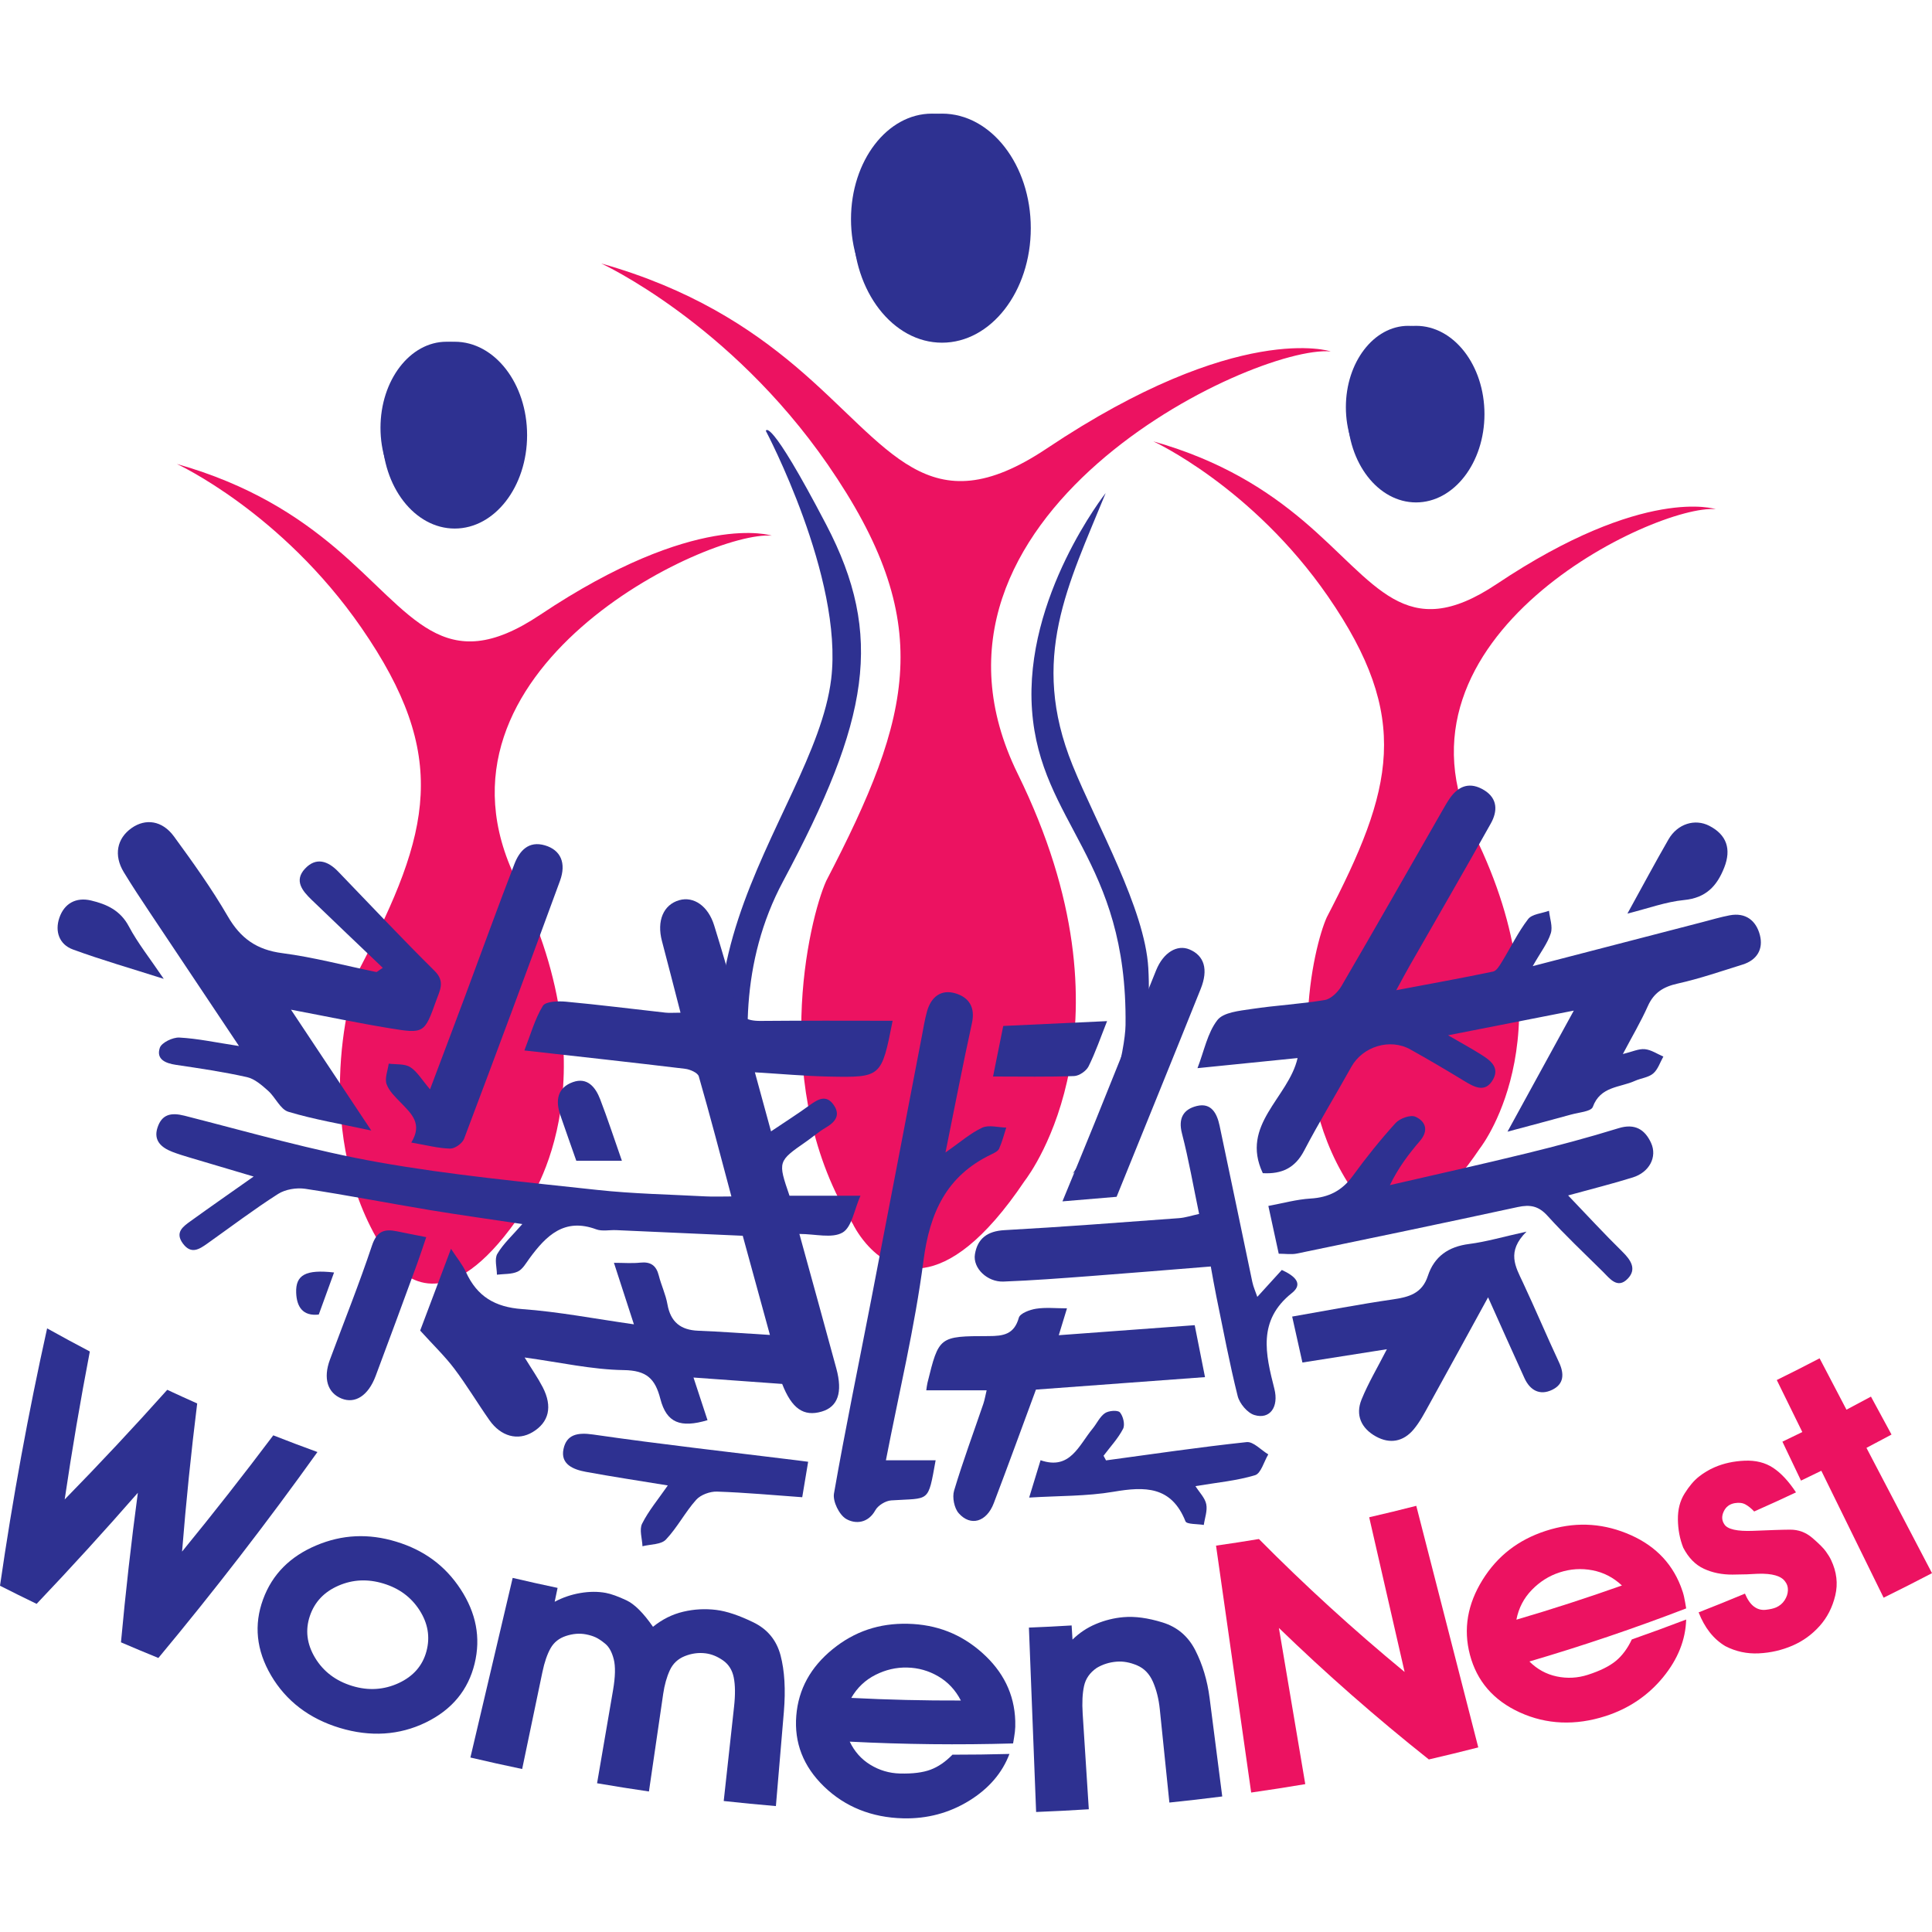 <?xml version="1.0" encoding="utf-8"?>
<!-- Generator: Adobe Illustrator 16.0.0, SVG Export Plug-In . SVG Version: 6.00 Build 0)  -->
<!DOCTYPE svg PUBLIC "-//W3C//DTD SVG 1.1//EN" "http://www.w3.org/Graphics/SVG/1.1/DTD/svg11.dtd">
<svg version="1.1" id="Layer_1" xmlns="http://www.w3.org/2000/svg" xmlns:xlink="http://www.w3.org/1999/xlink" x="0px" y="0px"
	 width="600px" height="600px" viewBox="0 0 600 600" enable-background="new 0 0 600 600" xml:space="preserve">
<g>
	<path fill-rule="evenodd" clip-rule="evenodd" fill="#2E3191" d="M343.379,153.114c0,0-25.44,32.253-22.872,67.456
		c2.571,35.209,29.681,46.133,29.038,97.787c-0.096,7.474-5.137,31.232-16.446,46.128c0,0,26.088-19.018,23.516-63.863
		c-1.058-18.427-16.064-44.581-23.516-62.958C319.613,204.397,331.79,181.568,343.379,153.114"/>
	<path fill="#2E3191" d="M264.983,70.854c0-19.642,12.339-35.566,27.568-35.566c15.227,0,27.569,15.925,27.569,35.566
		c0,19.645-12.343,35.571-27.569,35.571C277.322,106.426,264.983,90.499,264.983,70.854"/>
	<path fill="#2E3191" d="M264.285,68.06c0-18.098,11.251-32.77,25.121-32.77c13.879,0,25.122,14.672,25.122,32.77
		c0,18.102-11.243,32.773-25.122,32.773C275.536,100.833,264.285,86.162,264.285,68.06"/>
	<path fill-rule="evenodd" clip-rule="evenodd" fill="#2E3191" d="M237.845,133.827c0,0,24.107,45.511,20.29,77.037
		c-5.343,44.085-67.881,97.638-11.134,170.861c0,0-30.666-57.819-3.817-108.011c26.849-50.191,31.427-76.272,13.422-110.749
		C238.602,128.485,237.845,133.827,237.845,133.827"/>
	<path fill-rule="evenodd" clip-rule="evenodd" fill="#EC1261" d="M413.273,109.132c0,0-28.764-9.586-88.163,30.13
		c-36.993,24.734-48.413-0.447-78.08-25.526c-14.065-11.859-32.569-24.076-60.304-31.904c0,0,39.786,18.263,70.302,62.385
		c33.786,48.928,26.488,77.579-0.434,129.347c-5.376,11.868-17.975,64.676,8.396,106.74l-0.021,0.004c0,0,1.352,2.825,4.013,5.908
		c0.021,0.025,0.036,0.055,0.059,0.081l0.007-0.004c7.194,8.264,23.803,18.191,49.156-19.536
		c1.844-2.381,36.185-48.465-2.132-126.426C276.712,160.251,389.077,107.089,413.273,109.132"/>
	<path fill="#2E3191" d="M118.729,135.135c0-16.017,10.067-29.005,22.487-29.005c12.412,0,22.479,12.989,22.479,29.005
		c0,16.024-10.067,29.011-22.479,29.011C128.797,164.146,118.729,151.159,118.729,135.135"/>
	<path fill="#2E3191" d="M118.164,132.857c0-14.76,9.171-26.728,20.488-26.728c11.313,0,20.485,11.967,20.485,26.728
		c0,14.762-9.172,26.727-20.485,26.727C127.335,159.584,118.164,147.619,118.164,132.857"/>
	<path fill-rule="evenodd" clip-rule="evenodd" fill="#EC1261" d="M239.667,166.353c0,0-23.457-7.819-71.903,24.572
		c-30.163,20.17-39.48-0.366-63.673-20.817c-11.472-9.673-26.565-19.636-49.181-26.02c0,0,32.448,14.894,57.331,50.877
		c27.558,39.901,21.605,63.269-0.353,105.483c-4.38,9.682-14.657,52.749,6.849,87.053l-0.022,0.007c0,0,1.106,2.301,3.277,4.813
		c0.015,0.022,0.029,0.048,0.044,0.066h0.011c5.861,6.739,19.412,14.833,40.083-15.936c1.507-1.94,29.513-39.525-1.734-103.106
		C128.297,208.04,219.936,164.688,239.667,166.353"/>
	<path fill="#2E3191" d="M418.505,128.609c0-15.142,9.517-27.418,21.26-27.418c11.736,0,21.249,12.276,21.249,27.418
		c0,15.146-9.513,27.422-21.249,27.422C428.021,156.031,418.505,143.755,418.505,128.609"/>
	<path fill="#2E3191" d="M417.973,126.455c0-13.952,8.671-25.263,19.363-25.263c10.696,0,19.368,11.312,19.368,25.263
		c0,13.954-8.672,25.265-19.368,25.265C426.644,151.719,417.973,140.408,417.973,126.455"/>
	<path fill-rule="evenodd" clip-rule="evenodd" fill="#EC1261" d="M532.829,158.118c0,0-22.171-7.391-67.968,23.228
		c-28.514,19.066-37.321-0.345-60.193-19.678c-10.847-9.142-25.111-18.563-46.488-24.596c0,0,30.674,14.08,54.196,48.093
		c26.044,37.719,20.419,59.804-0.334,99.711c-4.141,9.153-13.856,49.861,6.471,82.291l-0.015,0.004c0,0,1.04,2.179,3.094,4.553
		c0.015,0.021,0.029,0.044,0.044,0.063h0.007c5.541,6.367,18.351,14.021,37.891-15.062c1.426-1.837,27.899-37.364-1.639-97.466
		C427.552,197.526,514.171,156.544,532.829,158.118"/>
	<path fill="#2E3191" d="M248.258,383.213c4.057,14.745,7.805,28.26,11.475,41.796c2.025,7.459,0.46,11.901-4.553,13.371
		c-5.588,1.635-9.273-0.896-12.269-8.587c-8.777-0.632-17.655-1.271-27.539-1.988c1.595,4.861,2.977,9.05,4.354,13.246
		c-8.407,2.487-12.717,0.849-14.643-6.603c-1.631-6.335-4.303-8.852-11.391-8.954c-9.869-0.147-19.709-2.396-30.762-3.91
		c2.308,3.756,4.159,6.397,5.622,9.237c3.112,6.048,1.933,10.895-3.146,13.938c-4.586,2.744-9.832,1.378-13.419-3.727
		c-3.703-5.276-7.018-10.839-10.897-15.979c-2.903-3.844-6.427-7.217-10.604-11.831c2.564-6.813,5.904-15.66,9.575-25.397
		c1.859,2.855,3.594,4.931,4.682,7.305c3.446,7.507,9.002,10.807,17.383,11.416c11.313,0.819,22.531,3.002,34.741,4.736
		c-2.142-6.596-4.013-12.36-6.202-19.103c3.027,0,5.621,0.217,8.168-0.056c3.244-0.345,4.979,0.886,5.765,4.02
		c0.757,2.999,2.143,5.864,2.675,8.893c0.978,5.522,4.086,8.021,9.591,8.237c7.04,0.272,14.072,0.813,22.244,1.305
		c-2.925-10.659-5.714-20.834-8.443-30.799c-13.474-0.603-26.382-1.183-39.286-1.748c-2.087-0.093-4.373,0.434-6.225-0.254
		c-9.884-3.663-15.521,1.962-20.676,8.969c-1.109,1.507-2.146,3.439-3.692,4.156c-1.893,0.882-4.284,0.694-6.46,0.966
		c-0.015-2.197-0.822-4.868,0.133-6.492c1.874-3.164,4.732-5.747,7.76-9.233c-9.986-1.5-19.452-2.804-28.873-4.369
		c-12.86-2.135-25.665-4.637-38.551-6.581c-2.711-0.404-6.18,0.162-8.447,1.609c-7.536,4.81-14.679,10.237-21.98,15.41
		c-2.48,1.757-4.986,3.414-7.521,0.041c-2.642-3.513-0.007-5.328,2.381-7.048c6.21-4.476,12.493-8.848,19.541-13.819
		c-7.22-2.139-13.603-4.02-19.981-5.931c-1.786-0.532-3.572-1.076-5.306-1.752c-3.41-1.33-5.879-3.509-4.571-7.511
		c1.341-4.104,4.145-4.776,8.393-3.696c20.021,5.104,39.955,10.857,60.267,14.459c22.428,3.982,45.202,6.11,67.88,8.583
		c11.17,1.216,22.465,1.414,33.701,2.014c2.451,0.128,4.909,0.019,7.988,0.019c-3.406-12.75-6.6-25.07-10.127-37.295
		c-0.323-1.125-2.704-2.161-4.232-2.348c-16.285-1.966-32.592-3.748-49.928-5.699c1.933-4.938,3.241-9.752,5.732-13.842
		c0.853-1.396,4.718-1.532,7.121-1.308c10.332,0.951,20.628,2.264,30.938,3.406c1.22,0.136,2.47,0.019,4.696,0.019
		c-2.01-7.765-3.858-15.028-5.772-22.271c-1.649-6.243,0.452-11.27,5.376-12.669c4.489-1.282,9.002,1.804,10.861,7.882
		c2.352,7.716,4.828,15.439,6.411,23.332c1.015,5.042,3.521,6.327,8.084,6.28c13.536-0.129,27.068-0.045,40.914-0.045
		c-3.469,17.546-3.469,17.655-19.809,17.329c-7.448-0.151-14.885-0.838-22.969-1.319c1.72,6.302,3.227,11.806,5.012,18.339
		c4.369-2.939,8.271-5.42,12.008-8.132c2.587-1.874,5.145-3.395,7.459-0.069c2.194,3.167,0.485,5.309-2.45,7.025
		c-2.146,1.253-4.046,2.917-6.096,4.343c-8.834,6.15-8.837,6.144-5.182,16.821h22.039c-1.947,4.354-2.675,9.752-5.56,11.431
		C258.41,384.672,253.211,383.213,248.258,383.213"/>
	<path fill="#2E3191" d="M402.978,328.586c-10.134,1.021-20.165,2.036-31.089,3.142c2.076-5.375,3.098-10.938,6.169-14.914
		c1.882-2.439,6.842-2.888,10.542-3.45c7.584-1.153,15.289-1.532,22.848-2.811c1.943-0.327,4.082-2.48,5.177-4.351
		c10.56-18.107,20.918-36.332,31.339-54.52c0.724-1.264,1.443-2.542,2.271-3.737c2.789-4.02,6.382-5.199,10.696-2.546
		c4.262,2.624,4.137,6.603,2.076,10.299c-8.301,14.859-16.854,29.575-25.299,44.354c-1.216,2.127-2.358,4.299-4.089,7.466
		c10.703-2.021,20.418-3.773,30.074-5.791c1.088-0.228,2.024-1.866,2.741-3.027c2.719-4.424,4.989-9.164,8.128-13.257
		c1.22-1.591,4.276-1.771,6.496-2.594c0.242,2.344,1.212,4.923,0.559,6.985c-0.978,3.079-3.102,5.794-5.614,10.203
		c18.525-4.806,35.63-9.244,52.734-13.675c2.796-0.728,5.573-1.558,8.406-2.098c5.005-0.956,8.238,1.642,9.402,6.106
		c1.136,4.362-0.863,7.782-5.36,9.183c-6.694,2.091-13.353,4.387-20.187,5.908c-4.41,0.984-7.371,2.796-9.249,7
		c-2.149,4.816-4.854,9.384-7.756,14.881c2.917-0.706,4.916-1.69,6.812-1.514c1.977,0.184,3.852,1.484,5.77,2.296
		c-1.021,1.79-1.684,4.005-3.16,5.259c-1.478,1.256-3.814,1.451-5.688,2.3c-4.655,2.105-10.722,1.631-13.065,8.087
		c-0.519,1.422-4.388,1.713-6.758,2.37c-6.088,1.687-12.206,3.289-19.738,5.31c7.18-13.106,13.606-24.831,20.595-37.596
		c-13.25,2.601-25.335,4.971-39.051,7.661c3.976,2.304,7.047,3.972,10.001,5.823c2.885,1.805,6.151,3.986,3.983,7.882
		c-2.399,4.321-5.813,2.406-9.039,0.44c-5.489-3.351-11.041-6.613-16.659-9.751c-6.35-3.55-14.815-0.9-18.32,5.408
		c-4.851,8.708-10.061,17.222-14.676,26.051c-2.8,5.361-6.915,7.294-12.823,6.971C385.062,349.276,400.178,340.921,402.978,328.586"
		/>
	<path fill="#2E3191" d="M118.876,300.569c-7.54-7.202-14.892-14.161-22.171-21.194c-2.8-2.708-5.441-5.897-1.984-9.597
		c3.424-3.667,7.091-2.429,10.273,0.867c9.972,10.332,19.805,20.812,30.008,30.912c3.314,3.281,1.562,6.085,0.504,9.054
		c-3.683,10.325-3.777,10.476-14.485,8.72c-9.729-1.595-19.386-3.627-30.651-5.766c8.517,12.816,16.329,24.578,24.938,37.533
		c-9.476-2.054-17.776-3.424-25.761-5.831c-2.506-0.757-4.005-4.489-6.276-6.507c-1.948-1.728-4.17-3.711-6.57-4.248
		c-7.275-1.631-14.675-2.719-22.057-3.813c-3.296-0.489-6.199-1.738-5.016-5.291c0.544-1.62,4.023-3.292,6.078-3.186
		c5.688,0.305,11.324,1.532,18.511,2.631c-9.789-14.65-18.747-28.028-27.671-41.429c-2.767-4.156-5.53-8.315-8.117-12.584
		c-3.16-5.225-2.142-10.458,2.447-13.687c4.321-3.046,9.509-2.363,13.14,2.602c5.886,8.054,11.732,16.211,16.726,24.824
		c3.968,6.849,8.987,10.402,16.924,11.431c9.803,1.275,19.437,3.87,29.152,5.85C117.08,301.914,117.436,301.495,118.876,300.569"/>
	<path fill="#2E3191" d="M293.629,357.919c4.563-3.183,7.716-5.993,11.391-7.698c2.05-0.955,4.96-0.084,7.48-0.036
		c-0.713,2.193-1.271,4.464-2.219,6.551c-0.375,0.819-1.565,1.359-2.499,1.808c-13.853,6.654-19.048,18.053-20.991,32.974
		c-2.683,20.65-7.603,41.014-11.663,61.986h15.443c-2.433,13.434-1.716,11.659-13.786,12.456c-1.749,0.114-4.097,1.544-4.931,3.047
		c-2.297,4.145-6.243,4.343-9.062,2.715c-2.152-1.242-4.218-5.445-3.791-7.893c3.52-20.124,7.679-40.135,11.559-60.193
		c5.27-27.212,10.461-54.439,15.693-81.658c0.504-2.631,0.923-5.295,1.639-7.875c1.246-4.472,4.332-6.97,8.874-5.596
		c4.159,1.261,6.15,4.325,5.085,9.201C299.03,330.593,296.539,343.552,293.629,357.919"/>
	<path fill="#2E3191" d="M397.12,389.35c-1.109-5.126-2.072-9.564-3.219-14.838c4.409-0.808,8.738-2.031,13.125-2.296
		c5.593-0.335,9.729-2.414,13.052-6.975c4.151-5.702,8.583-11.235,13.315-16.457c1.309-1.444,4.63-2.656,6.151-1.984
		c3.196,1.419,4.24,4.267,1.403,7.565c-3.476,4.038-6.694,8.305-9.304,13.684c14.132-3.267,28.289-6.4,42.373-9.848
		c9.612-2.352,19.194-4.905,28.645-7.826c5.09-1.572,8.18,0.427,10.075,4.534c2.028,4.398-0.536,9.149-5.629,10.744
		c-6.283,1.97-12.684,3.553-20.113,5.6c5.931,6.191,11.214,11.941,16.781,17.405c2.679,2.627,4.633,5.472,1.708,8.474
		c-3.175,3.263-5.552-0.066-7.716-2.216c-5.776-5.725-11.729-11.303-17.171-17.328c-2.773-3.076-5.419-3.558-9.248-2.727
		c-22.825,4.945-45.684,9.704-68.549,14.437C401.037,389.665,399.127,389.35,397.12,389.35"/>
	<path fill="#2E3191" d="M390.47,402.757c2.72-2.983,5.203-5.714,7.613-8.363c3.998,1.853,6.798,4.252,3.112,7.18
		c-10.703,8.511-8.168,18.949-5.435,29.708c1.448,5.695-1.396,9.623-6.198,8.168c-2.179-0.662-4.611-3.571-5.192-5.897
		c-2.557-10.219-4.493-20.595-6.621-30.924c-0.617-2.99-1.12-6.004-1.73-9.311c-12.783,1.025-25.173,2.065-37.57,2.991
		c-8.936,0.669-17.876,1.359-26.822,1.693c-5.013,0.191-9.564-4.174-8.855-8.487c0.794-4.843,3.843-7.184,9.135-7.478
		c18.085-0.996,36.151-2.396,54.219-3.726c2.035-0.15,4.026-0.83,6.269-1.312c-1.786-8.558-3.219-16.865-5.328-24.997
		c-1.231-4.743,0.484-7.511,4.6-8.524c4.557-1.124,6.287,2.374,7.077,6.07c3.443,16.174,6.757,32.374,10.171,48.56
		C389.235,399.645,389.911,401.11,390.47,402.757"/>
	<path fill="#2E3191" d="M430.711,419.012c-9.219,1.452-17.545,2.764-26.234,4.131c-1.007-4.505-2.028-9.095-3.182-14.268
		c10.567-1.834,20.848-3.825,31.202-5.321c5.005-0.724,9.135-1.808,10.928-7.282c1.991-6.081,6.408-9.127,12.846-9.946
		c5.269-0.673,10.435-2.205,17.798-3.832c-6.283,6.221-3.417,10.887-1.135,15.748c3.861,8.237,7.393,16.63,11.243,24.871
		c1.672,3.587,1.521,6.725-2.12,8.499c-3.843,1.87-6.893,0.173-8.62-3.611c-3.696-8.08-7.305-16.208-11.302-25.111
		c-6.295,11.479-12.221,22.352-18.218,33.184c-1.499,2.708-2.946,5.519-4.916,7.867c-3.175,3.773-7.342,4.585-11.714,2.156
		c-4.549-2.527-6.416-6.632-4.438-11.482C424.913,429.535,427.761,424.777,430.711,419.012"/>
	<path fill="#2E3191" d="M371.025,411.546c0.974,4.901,1.962,9.896,3.2,16.131c-17.633,1.3-34.704,2.561-52.503,3.876
		c-4.211,11.376-8.558,23.365-13.096,35.277c-2.219,5.828-7.19,7.33-10.901,3.102c-1.393-1.591-2.039-4.938-1.422-7.004
		c2.712-9.079,6.025-17.975,9.079-26.951c0.43-1.271,0.643-2.616,1.025-4.196h-18.747c0.133-0.849,0.198-1.612,0.379-2.348
		c3.546-14.349,3.55-14.484,19-14.499c4.563-0.004,7.918-0.503,9.37-5.702c0.374-1.363,3.405-2.491,5.364-2.793
		c2.998-0.467,6.121-0.121,9.59-0.121c-0.845,2.774-1.613,5.269-2.55,8.345C342.901,413.618,356.519,412.615,371.025,411.546"/>
	<path fill="#2E3191" d="M127.721,354.828c3.59-5.805,0.077-8.932-3.138-12.269c-1.724-1.793-3.752-3.659-4.531-5.882
		c-0.632-1.819,0.382-4.215,0.668-6.354c2.256,0.305,4.909-0.021,6.665,1.077c2.172,1.362,3.602,3.916,6.166,6.9
		c3.865-10.271,7.463-19.761,11.009-29.263c5.063-13.573,9.979-27.205,15.2-40.72c1.569-4.06,4.369-7.293,9.498-5.776
		c4.872,1.444,6.681,5.479,4.645,11.027c-9.811,26.742-19.717,53.454-29.784,80.101c-0.533,1.415-2.852,3.072-4.307,3.039
		C136.146,356.629,132.501,355.645,127.721,354.828"/>
	<path fill="#2E3191" d="M346.768,371.679c-5.578,0.471-10.737,0.904-16.814,1.415c3.477-8.462,6.819-16.509,10.083-24.589
		c6.356-15.727,12.64-31.481,19.019-47.2c2.241-5.508,6.518-8.065,10.361-6.445c4.553,1.918,5.908,6.162,3.476,12.239
		C364.275,328.586,355.541,350.022,346.768,371.679"/>
	<path fill="#2E3191" d="M207.392,461.318c-9.142-1.499-17.328-2.726-25.46-4.226c-3.824-0.705-7.933-2.314-6.934-7.076
		c0.948-4.505,4.307-5.222,9.183-4.516c21.109,3.061,42.317,5.419,63.481,8.035c1.004,0.125,2.003,0.261,3.314,0.431
		c-0.584,3.494-1.12,6.701-1.837,11.008c-8.8-0.628-17.618-1.451-26.455-1.745c-2.176-0.073-5.078,0.98-6.485,2.554
		c-3.443,3.847-5.861,8.627-9.41,12.353c-1.492,1.569-4.784,1.43-7.261,2.065c-0.096-2.362-1.044-5.159-0.117-7.011
		C201.417,469.186,204.386,465.662,207.392,461.318"/>
	<path fill="#2E3191" d="M343.486,453.533c14.547-1.966,29.074-4.119,43.666-5.674c2.083-0.221,4.475,2.47,6.724,3.811
		c-1.345,2.245-2.26,5.908-4.111,6.467c-5.699,1.724-11.755,2.26-18.504,3.396c1.234,1.958,2.954,3.645,3.351,5.6
		c0.415,2.017-0.455,4.291-0.761,6.455c-1.966-0.349-5.302-0.15-5.691-1.131c-4.38-10.969-12.588-10.844-22.34-9.179
		c-8.326,1.422-16.925,1.234-26.206,1.808c1.301-4.259,2.308-7.569,3.543-11.6c9.171,3.174,11.853-4.579,16.152-9.793
		c1.315-1.594,2.219-3.707,3.836-4.82c1.161-0.797,3.99-1.014,4.651-0.25c1.021,1.172,1.643,3.832,0.984,5.107
		c-1.568,3.024-3.99,5.607-6.063,8.37C342.976,452.577,343.232,453.055,343.486,453.533"/>
	<path fill="#2E3191" d="M132.368,384.209c-0.991,2.921-1.852,5.606-2.821,8.249c-4.277,11.64-8.532,23.288-12.897,34.895
		c-2.292,6.093-6.356,8.672-10.567,6.985c-4.369-1.756-5.769-6.29-3.63-12.06c4.38-11.809,9.083-23.508,13.066-35.453
		c1.488-4.476,3.836-5.244,7.738-4.432C126.06,382.978,128.871,383.515,132.368,384.209"/>
	<path fill="#2E3191" d="M343.813,317.119c-1.991,5.004-3.574,9.671-5.746,14.047c-0.713,1.437-2.91,2.954-4.482,3.013
		c-8.063,0.302-16.139,0.14-25.185,0.14c1.113-5.522,2.135-10.593,3.167-15.697C322.352,318.122,332.842,317.63,343.813,317.119"/>
	<path fill="#2E3191" d="M505.411,283.723c4.578-8.304,8.547-15.741,12.757-23.046c2.808-4.865,8.224-6.511,12.677-4.21
		c5.395,2.785,6.894,7.224,4.63,12.967c-2.271,5.772-5.699,9.432-12.479,10.082C517.353,280.059,511.855,282.117,505.411,283.723"/>
	<path fill="#2E3191" d="M50.856,303.994c-10.376-3.311-19.419-5.897-28.226-9.131c-4.233-1.551-5.629-5.6-4.207-9.8
		c1.525-4.497,5.184-6.518,9.866-5.405c4.813,1.146,9.068,3.042,11.703,7.999C42.78,292.908,46.558,297.63,50.856,303.994"/>
	<path fill="#2E3191" d="M178.975,360.487c-1.713-4.884-3.366-9.524-4.969-14.184c-1.543-4.489-0.933-8.521,3.906-10.24
		c4.501-1.605,7.029,1.569,8.462,5.291c2.352,6.118,4.388,12.357,6.761,19.133H178.975z"/>
	<path fill="#2E3191" d="M103.745,395.181c-1.565,4.303-3.079,8.477-4.747,13.062c-4.972,0.577-6.853-2.421-7.018-6.742
		C91.767,395.908,94.964,394.188,103.745,395.181"/>
	<path fill="#2E3191" d="M27.899,419.718c-2.925,15.208-5.534,30.53-7.812,45.951c10.913-11.147,21.531-22.502,31.856-34.05
		c3.09,1.44,6.188,2.854,9.296,4.24c-1.892,15.244-3.461,30.585-4.696,45.999c9.715-11.872,19.158-23.913,28.326-36.104
		c4.553,1.79,9.124,3.521,13.713,5.188c-15.598,21.796-32.066,43.137-49.395,63.956c-3.884-1.58-7.756-3.2-11.618-4.861
		c1.433-15.562,3.178-31.049,5.243-46.444c-10.204,11.685-20.683,23.189-31.441,34.503C7.565,496.258,3.777,494.381,0,492.47
		c3.906-26.966,8.789-53.627,14.631-79.932C19.029,414.992,23.453,417.385,27.899,419.718"/>
	<path fill="#2E3191" d="M123.021,478.771c8.665,2.624,15.263,7.485,20.04,14.801c4.77,7.305,6.313,14.973,4.336,23.086
		c-1.977,8.102-6.944,14.268-15.146,18.262c-8.194,3.99-17.226,4.582-26.771,1.687c-9.479-2.874-16.648-8.382-21.282-16.259
		c-4.637-7.893-5.372-15.789-2.509-23.623c2.862-7.845,8.433-13.353,16.49-16.766C106.244,476.542,114.427,476.163,123.021,478.771
		 M96.228,501.872c-1.462,4.336-0.959,8.653,1.602,12.935c2.561,4.276,6.449,7.23,11.596,8.792
		c5.001,1.518,9.825,1.209,14.396-0.903c4.567-2.12,7.411-5.424,8.605-9.84c1.212-4.483,0.463-8.741-2.146-12.802
		c-2.616-4.061-6.327-6.794-11.207-8.274c-4.876-1.478-9.491-1.268-13.929,0.65C100.703,494.348,97.712,497.471,96.228,501.872"/>
	<path fill="#2E3191" d="M240.961,560.894c-5.409-0.459-10.811-0.98-16.204-1.572c0.933-8.51,1.866-17.02,2.8-25.526l0.415-3.799
		c0.407-3.7,0.367-6.713-0.1-9.031c-0.463-2.319-1.58-4.09-3.34-5.317c-1.76-1.227-3.553-1.958-5.39-2.189
		c-2.19-0.279-4.351,0.011-6.489,0.87c-2.139,0.86-3.686,2.322-4.638,4.395c-0.955,2.073-1.646,4.531-2.064,7.375
		c-0.096,0.68-0.198,1.359-0.294,2.035c-1.374,9.406-2.748,18.813-4.123,28.223c-5.379-0.782-10.743-1.635-16.108-2.554
		c1.54-8.965,3.08-17.931,4.615-26.896c0.118-0.673,0.231-1.349,0.346-2.021c0.717-4.178,0.782-7.374,0.221-9.59
		c-0.566-2.216-1.434-3.803-2.602-4.78c-1.176-0.97-2.19-1.653-3.064-2.047c-0.867-0.393-1.867-0.698-2.991-0.911
		c-1.962-0.375-4.013-0.209-6.158,0.492c-2.153,0.698-3.751,1.966-4.799,3.811c-1.043,1.849-1.896,4.303-2.535,7.363
		c-0.169,0.831-0.346,1.661-0.521,2.491c-1.926,9.219-3.851,18.441-5.776,27.664c-5.372-1.12-10.729-2.311-16.075-3.567
		l13.128-55.784c4.638,1.092,9.289,2.124,13.948,3.104c-0.301,1.434-0.603,2.874-0.903,4.307c2.513-1.334,5.166-2.237,7.973-2.715
		c2.804-0.475,5.431-0.493,7.904-0.037c1.649,0.305,3.758,1.069,6.349,2.274c2.595,1.209,5.332,3.965,8.308,8.256
		c2.866-2.325,5.989-3.88,9.385-4.685c3.395-0.805,6.805-0.984,10.262-0.559c3.249,0.404,7.052,1.69,11.465,3.825
		c4.412,2.131,7.249,5.541,8.506,10.299c1.249,4.759,1.609,10.612,1.021,17.563C242.606,541.405,241.783,551.149,240.961,560.894"/>
	<path fill="#2E3191" d="M280.504,564.7c-9.803-0.235-18.093-3.586-24.585-9.869c-6.504-6.287-9.285-13.657-8.628-21.973
		c0.658-8.326,4.509-15.16,11.284-20.68c6.783-5.522,14.478-8.112,23.373-7.899c8.892,0.213,16.472,3.148,23.016,8.958
		c6.537,5.802,10.075,12.827,10.336,21.237c0.04,1.305,0,2.433-0.117,3.381c-0.121,0.948-0.302,2.146-0.559,3.586
		c-16.909,0.492-33.834,0.306-50.729-0.559c1.47,3.083,3.608,5.486,6.416,7.194c2.807,1.717,5.879,2.62,9.175,2.705
		c3.972,0.103,7.146-0.306,9.513-1.194c2.366-0.882,4.637-2.437,6.79-4.652c5.901,0.004,11.802-0.073,17.703-0.231
		c-2.216,5.861-6.371,10.748-12.529,14.544C294.801,563.039,287.93,564.877,280.504,564.7 M281.731,517.871
		c-3.417-0.081-6.688,0.68-9.862,2.281c-3.167,1.603-5.673,3.976-7.499,7.146c11.335,0.581,22.685,0.853,34.035,0.813
		c-1.679-3.252-4.005-5.743-6.992-7.492C288.426,518.866,285.211,517.951,281.731,517.871"/>
	<path fill="#2E3191" d="M379.579,557.906c-5.468,0.698-10.935,1.33-16.417,1.893c-0.904-8.804-1.808-17.604-2.712-26.404
		c-0.088-0.874-0.176-1.749-0.268-2.623c-0.327-3.167-1.04-5.989-2.117-8.462c-1.084-2.477-2.726-4.175-4.927-5.111
		c-2.205-0.937-4.328-1.326-6.387-1.153c-2.271,0.19-4.32,0.837-6.173,1.951c-2.108,1.458-3.417,3.317-3.917,5.603
		c-0.499,2.282-0.646,5.141-0.426,8.584c0.066,1.039,0.133,2.076,0.198,3.115c0.569,8.863,1.14,17.722,1.705,26.584
		c-5.452,0.35-10.905,0.632-16.362,0.846c-0.745-19.089-1.491-38.177-2.237-57.266c4.424-0.172,8.845-0.393,13.265-0.665
		c0.088,1.467,0.176,2.929,0.271,4.392c2.124-2.087,4.549-3.704,7.298-4.854c2.748-1.149,5.57-1.852,8.48-2.108
		c3.604-0.32,7.653,0.234,12.206,1.643c4.549,1.41,7.937,4.276,10.17,8.664c2.228,4.387,3.723,9.321,4.428,14.818
		C376.967,537.532,378.271,547.721,379.579,557.906"/>
	<path fill="#EC1261" d="M377.65,480.01c4.442-0.632,8.881-1.315,13.319-2.054c14.153,14.305,29.248,28.094,45.246,41.289
		c-3.667-16.017-7.334-32.029-11.001-48.046c4.887-1.121,9.763-2.304,14.624-3.55c6.423,25.008,12.838,50.016,19.253,75.023
		c-5.107,1.308-10.222,2.557-15.352,3.74c-16.424-13.037-31.952-26.68-46.568-40.841c2.733,16.168,5.46,32.338,8.193,48.506
		c-5.592,0.944-11.191,1.814-16.799,2.612C384.926,531.128,381.291,505.569,377.65,480.01"/>
	<path fill="#EC1261" d="M498.709,532.917c-9.443,3.058-18.452,2.656-26.716-1.109c-8.275-3.773-13.356-9.807-15.487-17.868
		c-2.132-8.076-0.729-15.804,3.895-23.267c4.637-7.47,11.115-12.478,19.68-15.256c8.562-2.774,16.792-2.546,24.979,0.728
		c8.187,3.274,13.903,8.705,16.938,16.557c0.471,1.217,0.809,2.293,1.007,3.229c0.202,0.938,0.419,2.128,0.654,3.572
		c-16.05,6.173-32.291,11.669-48.686,16.486c2.422,2.418,5.258,3.972,8.502,4.648c3.249,0.68,6.475,0.507,9.649-0.515
		c3.829-1.23,6.731-2.683,8.697-4.31c1.97-1.628,3.626-3.854,4.953-6.669c5.647-1.98,11.276-4.042,16.88-6.185
		c-0.18,6.283-2.55,12.295-7.19,17.949C511.822,526.561,505.859,530.599,498.709,532.917 M484.372,488.317
		c-3.285,1.066-6.158,2.874-8.657,5.446c-2.495,2.575-4.09,5.647-4.784,9.244c10.994-3.226,21.921-6.768,32.775-10.619
		c-2.683-2.506-5.739-4.074-9.171-4.725S487.723,487.23,484.372,488.317"/>
	<path fill="#EC1261" d="M557.764,463.472c-4.314,2.028-8.639,4.009-12.985,5.931c-0.904-0.955-1.801-1.68-2.697-2.175
		c-0.893-0.5-1.999-0.636-3.329-0.416c-1.616,0.279-2.763,1.14-3.439,2.602c-0.683,1.455-0.617,2.789,0.214,3.998
		c0.951,1.503,3.924,2.208,8.95,2.002c5.02-0.201,8.848-0.353,11.457-0.363c2.612-0.015,4.927,0.849,6.951,2.602
		c2.021,1.753,3.403,3.119,4.115,4.115c0.725,0.992,1.279,1.903,1.669,2.727c1.727,3.655,2.175,7.322,1.286,11.008
		c-0.882,3.686-2.514,6.864-4.88,9.498c-2.362,2.639-5.174,4.663-8.399,6.06c-3.307,1.426-6.805,2.23-10.479,2.406
		c-3.671,0.181-7.136-0.573-10.361-2.233c-3.689-2.187-6.441-5.699-8.312-10.498c4.813-1.881,9.612-3.821,14.389-5.82
		c0.782,1.863,1.712,3.208,2.8,4.023s2.308,1.15,3.659,1c1.346-0.151,2.411-0.394,3.187-0.728c1.12-0.485,2.017-1.231,2.663-2.227
		c0.65-0.996,0.992-2.021,1.029-3.072s-0.235-1.943-0.815-2.686c-1.22-1.815-4.057-2.616-8.503-2.477
		c-1.984,0.143-4.615,0.238-7.889,0.257c-3.273,0.022-6.235-0.584-8.881-1.808c-2.649-1.22-4.784-3.406-6.416-6.548
		c-1.08-2.73-1.623-5.647-1.66-8.76c-0.041-3.104,0.654-5.787,2.08-8.062c1.418-2.271,2.888-4.009,4.42-5.218
		s3.171-2.193,4.935-2.954c2.8-1.205,5.894-1.877,9.311-2.021s6.35,0.584,8.818,2.208
		C553.111,457.468,555.485,460.007,557.764,463.472"/>
	<path fill="#EC1261" d="M551.796,428.58c4.454-2.187,8.885-4.435,13.298-6.742c2.781,5.316,5.559,10.63,8.341,15.946
		c2.546-1.334,5.081-2.682,7.609-4.053c2.128,3.925,4.255,7.853,6.382,11.78c-2.59,1.399-5.181,2.781-7.778,4.141
		c6.783,12.971,13.565,25.938,20.353,38.908c-4.986,2.608-9.99,5.144-15.024,7.617c-6.448-13.14-12.897-26.279-19.349-39.419
		c-2.103,1.032-4.204,2.051-6.313,3.057c-1.925-4.03-3.843-8.062-5.769-12.092c2.065-0.984,4.127-1.98,6.181-2.991
		C557.08,439.35,554.441,433.963,551.796,428.58"/>
</g>
</svg>
